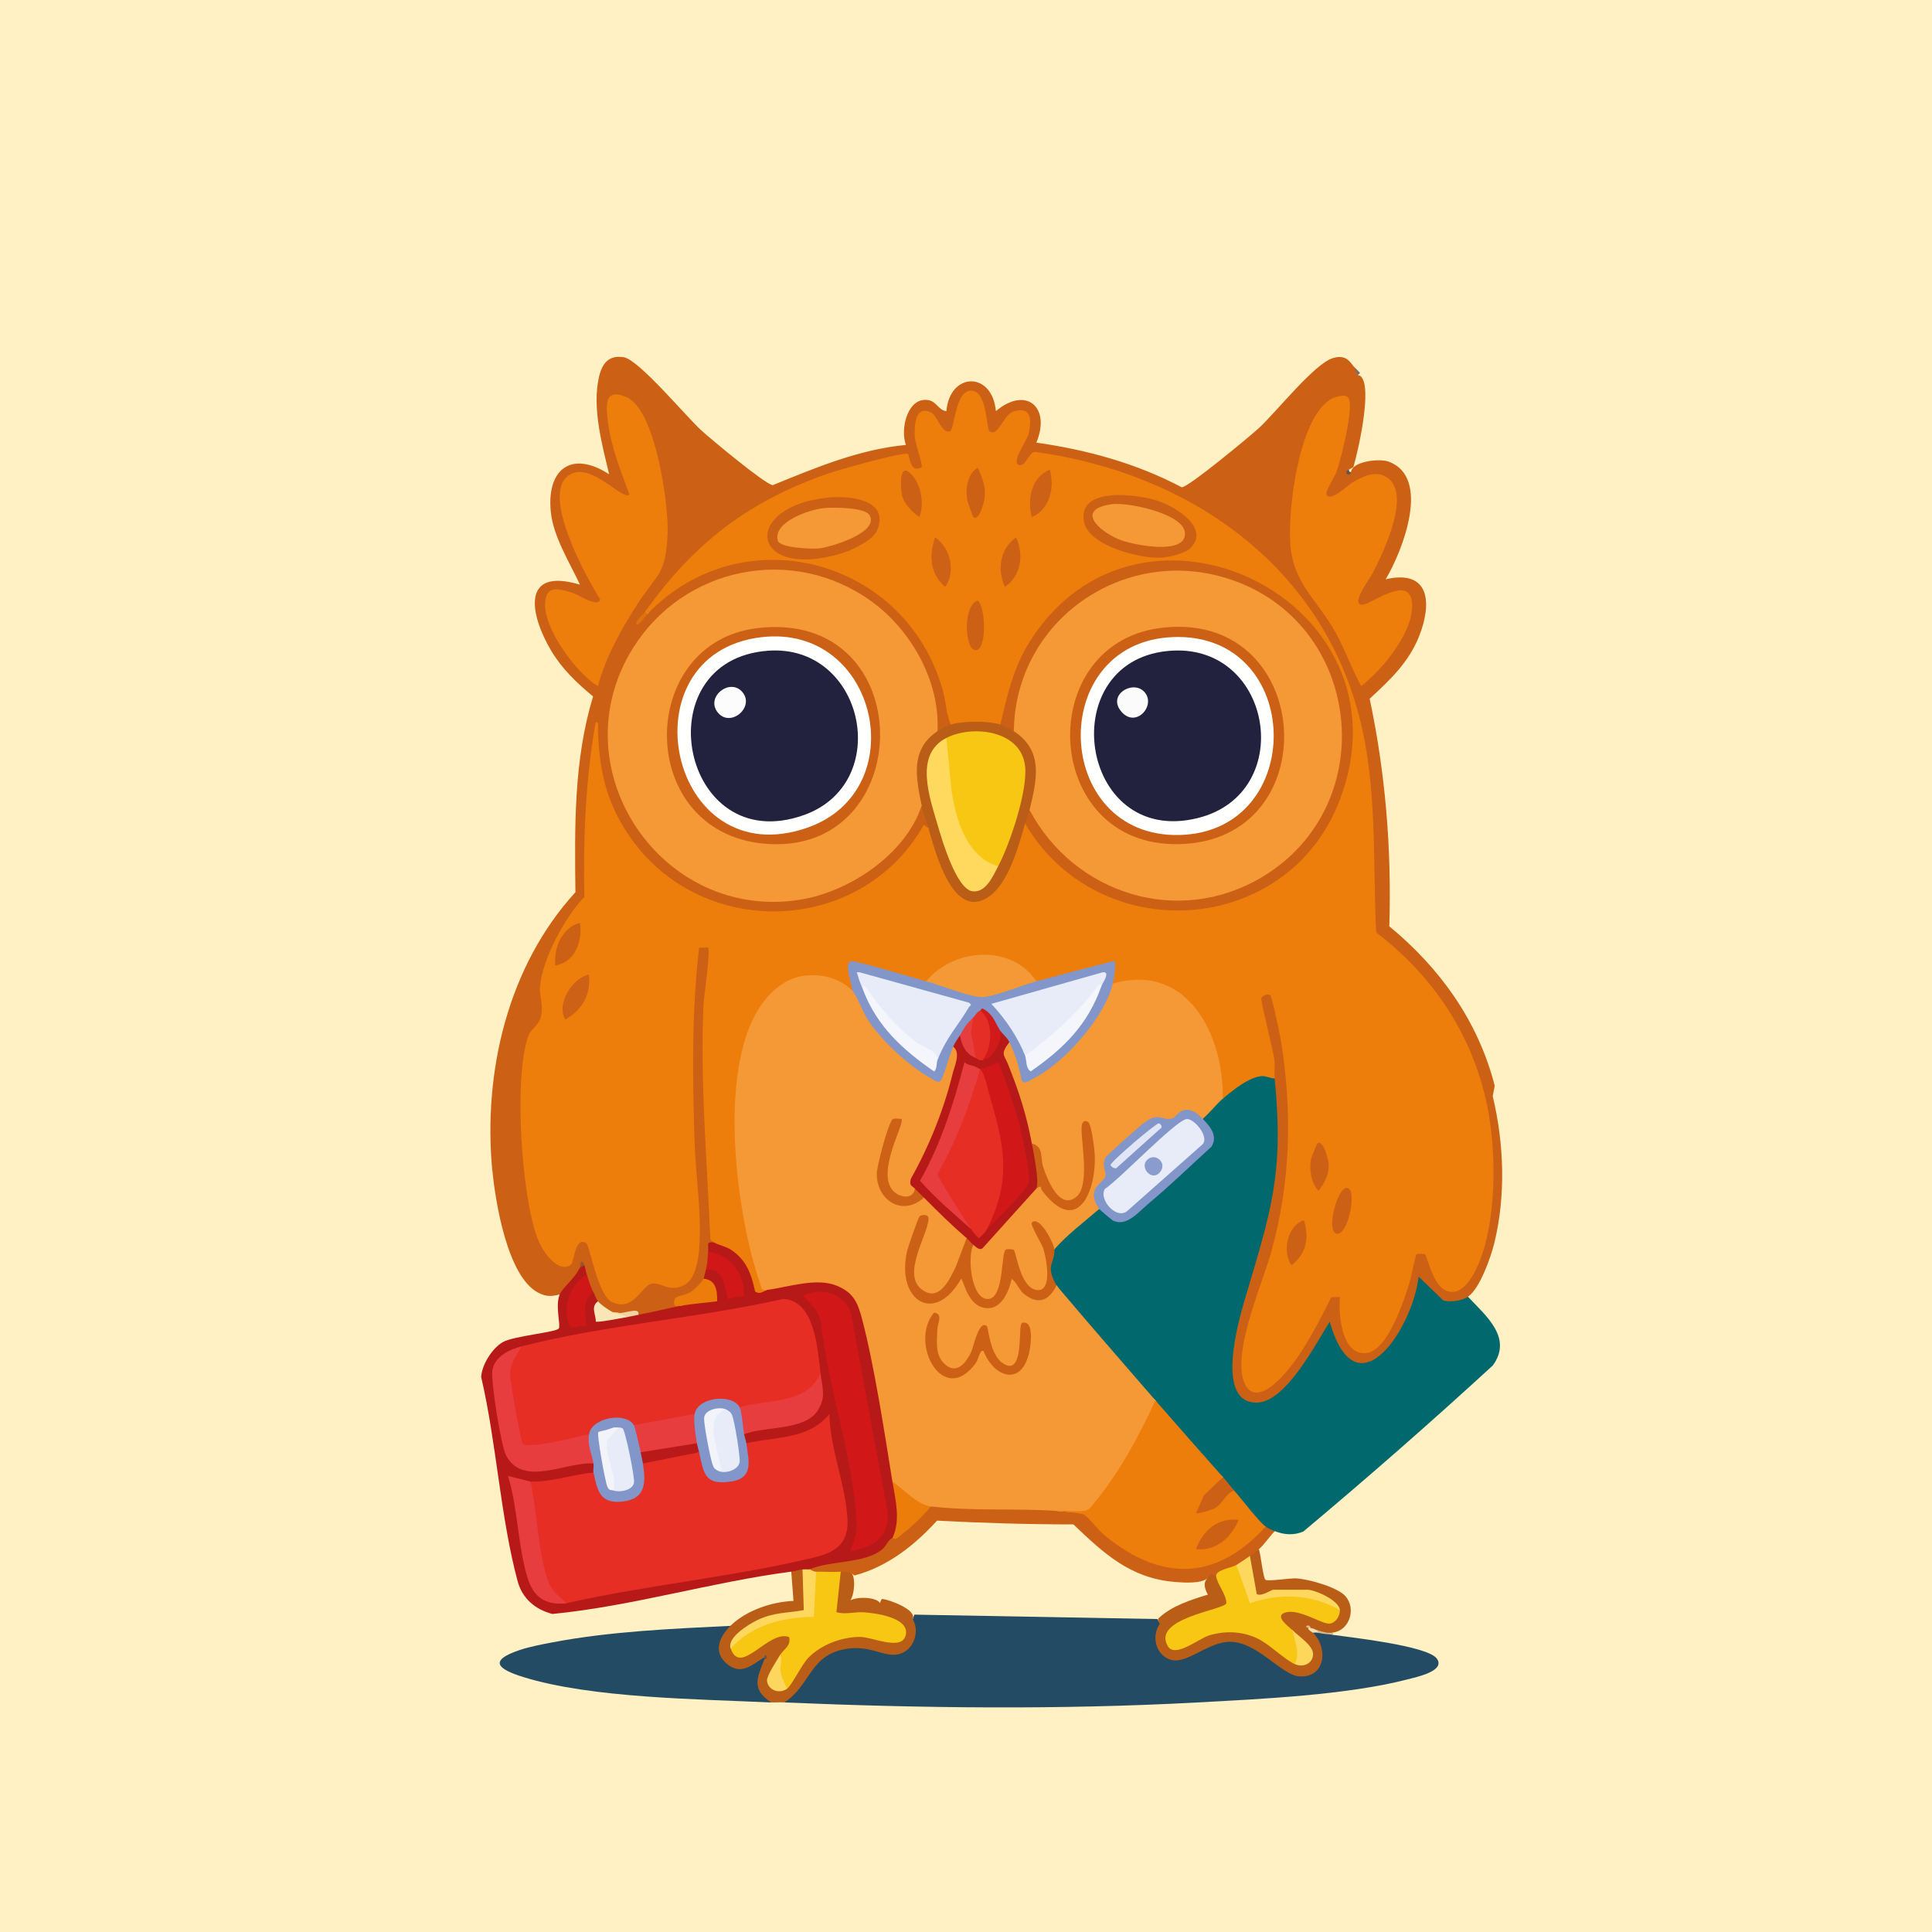 <svg width="332" height="332" viewBox="0 0 332 332" fill="none" xmlns="http://www.w3.org/2000/svg">
<rect x="0" y="0" width="332" height="332" fill="#333333" stroke="none"/>
<g clip-path="url(#clip0_18_4717)">
<rect width="332" height="332" fill="#FFF1C3"/>
<path d="M84.596 201.157C82.993 184.208 87.269 166.016 98.88 153.328C98.751 141.972 98.59 130.632 101.915 119.679C99.137 117.387 96.569 114.933 94.717 111.818C91.077 105.7 89.411 97.395 99.661 100.47C97.873 96.612 95.055 92.205 94.644 87.887C93.944 80.51 98.292 77.354 104.677 81.502C103.453 76.353 101.73 70.106 102.922 64.828C103.453 62.463 104.572 60.994 107.165 61.381C109.758 61.769 117.866 71.543 120.515 73.956C122.142 75.441 131.394 83.157 132.779 83.375C140.162 80.365 147.626 77.225 155.678 76.458C154.632 73.738 155.976 68.024 159.648 68.782C160.96 69.057 161.347 70.558 162.635 70.647C163.183 63.94 170.502 63.714 171.138 70.647C176.308 66.288 180.639 69.945 178.087 76.063C186.751 77.281 195.318 79.63 203.072 83.738C204.143 83.803 214.82 74.957 216.342 73.552C219.329 70.8 225.924 62.422 229.088 61.526C229.483 61.413 229.821 61.325 230.24 61.349C231.858 61.429 232.1 62.551 232.945 63.286C233.275 63.738 233.404 64.125 233.332 64.448C233.541 64.497 233.734 64.569 233.871 64.698C235.852 66.635 233.412 77.41 232.567 80.276L231.786 80.712C231.721 81.043 231.85 81.172 232.172 81.099C232.373 79.275 236.995 78.758 238.549 79.307C246.078 81.954 240.949 94.804 238.123 99.542C245.675 97.814 246.126 103.553 243.888 109.267C242.084 113.86 238.831 116.87 235.369 120.075C238.042 132.682 239.161 145.717 238.743 159.179C247.447 166.355 254.017 175.467 256.859 186.589L256.513 188.365C258.462 196.517 258.784 205.427 256.787 213.611C256.199 216 254.299 221.456 252.262 222.829C252.286 223.192 252.278 223.595 252.02 223.821C249.653 225.96 245.756 222.74 244.258 221.158C242.905 229.116 233.589 242.974 228.283 228.947C226.02 233.329 223.122 237.147 219.603 240.391C209.417 245.985 210.327 232.506 212.252 226.436C215.996 214.564 219.007 204.128 218.717 191.537C218.291 189.244 218.395 187.154 219.031 185.265C218.258 184.773 217.976 183.667 218.186 181.94L215.996 171.787C216.149 170.277 217.654 169.632 218.87 170.544C220.344 171.657 221.954 188.09 222.002 189.131C222.647 202.57 219.981 214.523 215.464 226.743C209.989 249.746 223.919 233.232 227.824 223.03C230.103 220.891 231.222 222.231 231.182 227.042C235.047 240.835 242.092 220.375 242.591 215.476C244.556 213.74 246.102 215.008 247.221 219.285C251.336 225.855 254.629 213.539 255.144 210.544C258.422 191.383 251.561 172.4 235.844 160.551C235.643 151.165 235.2 141.794 234.523 132.44C232.567 102.375 206.261 82.076 177.902 78.387C176.372 81.341 172.982 81.64 174.375 77.661C177.878 72.277 176.211 67.87 171.525 74.731C170.494 75.368 169.439 75.013 169.101 73.843C168.127 65.158 165.494 66.853 164.342 73.754C163.899 75.029 162.7 75.255 161.717 74.392C156.934 66.579 157.651 76.2 159.157 79.743C158.738 82.511 155.711 81.269 155.501 78.847C148.327 80.106 140.863 82.237 134.163 85.603C124.461 90.494 118.1 97.249 110.885 105.103L111.272 105.49C119.259 94.247 136.048 92.859 147.642 99.178C155.904 103.682 160.043 110.018 162.901 118.791C163.368 120.236 164.028 123.247 163.424 124.465C163.424 125.587 162.007 126.322 161.105 125.628L160.365 124.627C158.641 92.649 112.471 89.202 105.772 120.833C99.508 150.382 140.243 167.557 156.451 140.971C156.83 139.679 157.482 138.824 158.408 138.412C159.584 138.501 160.582 141.592 159.567 142.286C144.236 167.42 105.829 159.454 102.342 130.01C101.368 138.065 100.965 146.153 101.15 154.288C97.084 159.486 92.567 166.161 93.912 172.989C93.936 174.902 93.171 176.613 91.601 178.13C88.734 183.885 90.715 203.014 92.245 209.56C92.833 212.086 94.516 217.259 97.615 216.694C99.54 208.946 102.286 213.595 103.131 218.47C105.635 224.975 106.432 224.499 111.739 219.81L112.753 219.753C119.211 222.635 119.461 216.283 119.517 211.545C118.156 195.774 118.068 179.955 119.243 164.087C119.114 161.73 122.021 161.141 122.577 163.263C121.216 179.737 121.304 196.492 122.867 213.531C122.625 214.322 122.238 214.838 121.707 215.08C122.891 215.411 122.641 218.22 121.321 218.18C122.327 218.672 122.069 219.737 120.934 219.729C122.045 221.408 118.317 223.272 116.618 223.555L117.069 224.378C115.29 225.936 111.94 226.743 109.726 225.928C108.679 225.807 107.262 225.678 105.474 225.54C104.548 226.509 102.092 224.798 102.769 223.603C101.65 224.136 101.271 222.917 101.996 222.054C100.716 222.28 99.878 219.778 100.836 218.954C99.637 219.164 99.741 218.059 100.45 217.405C100.079 217.332 99.886 217.534 99.677 217.792L100.104 218.623C99.83 219.213 97.012 222.53 96.198 222.433C94.741 222.82 93.807 222.837 92.454 222.118C87.196 219.358 85.127 206.549 84.612 201.133L84.596 201.157Z" fill="#CC6015"/>
<path d="M219.039 185.281C220.673 201.811 218.419 208.082 213.91 223.321C212.791 227.106 208.716 241.319 216.108 241.021C221.012 240.827 226.149 230.835 228.508 227.106C233.122 243.345 242.897 227.937 243.767 219.358L247.994 223.442C249.121 223.878 251.311 223.482 252.269 222.844C255.337 226.105 260.007 229.899 256.521 234.653C245.892 244.411 234.998 253.943 223.959 263.192C222.284 263.87 220.714 263.757 219.047 263.111C218.193 263.943 217.308 263.555 217.501 262.337C216.664 262.619 215.923 262.232 215.295 261.182C214.159 260.061 211.784 257.567 212.09 256.138C210.761 256.324 209.787 255.089 210.158 253.813C205.479 250.23 201.518 245.758 198.571 240.649C192.033 234.935 186.219 228.244 181.573 220.899C179.721 221.174 179.761 215.395 181.187 214.701C181.283 213.361 182.064 212.223 183.538 211.27C185.18 209.414 186.976 208.236 188.916 207.727L189.714 207.428C191.872 209.592 192.604 209.801 195.028 207.889C199.191 204.604 203.78 200.342 207.605 196.541C208.402 195.75 207.331 193.869 206.591 193.247L206.695 192.247C206.534 190.883 208.797 188.348 210.174 188.76C210.898 186.016 217.115 182.311 219.055 185.273L219.039 185.281Z" fill="#01696E"/>
<path d="M199.336 278.996L199.771 279.755C198.419 282.281 200.351 285.453 203.298 284.315C210.496 279.771 215.078 281.135 221.359 286.519C225.473 289.19 228.114 284.751 225.32 281.377L225.602 280.554C225.602 280.054 226.093 280.191 226.375 280.554C227.245 280.506 228.267 280.643 229.08 280.942C232.269 281.385 245.233 282.822 246.883 284.985C248.534 287.148 243.357 288.198 241.915 288.577C231.536 291.281 216.592 291.967 205.714 292.556C182.17 293.831 158.239 293.541 134.832 292.556C134.888 291.644 135.476 290.764 136.587 289.917C140.026 284.695 142.183 282.031 148.963 282.612C152.627 283.879 157.523 284.646 156.323 278.9L156.846 278.23L157.128 277.463C171.042 277.713 184.964 277.971 198.886 278.222L199.344 279.004L199.336 278.996Z" fill="#244B64"/>
<path d="M122.842 213.547C123.035 213.256 123.333 212.974 123.647 213.063C127.995 214.322 129.356 217.348 130.29 221.521C130.491 221.255 130.974 221.303 131.731 221.682C132.722 220.318 136.297 219.931 138.173 219.762C144.638 219.18 147.642 220.883 149.091 227.195C151.048 235.751 152.594 244.371 153.898 253.047C153.93 253.281 153.85 253.539 153.761 253.806C153.673 254.072 153.52 254.338 153.367 254.597C155.09 256.857 155.935 262.603 153.367 264.274C153.496 264.524 153.632 264.823 153.528 265.073C152.191 268.229 146.812 268.955 143.809 269.343C142.247 269.544 140.637 269.649 139.066 269.69C138.624 270.666 138.35 270.666 137.907 269.69C137.907 270.836 136.586 271.03 135.975 270.077C122.278 271.861 108.654 276.009 94.925 277.349C91.971 276.574 89.756 274.71 88.951 271.716C85.988 260.723 85.311 247.841 82.686 236.638C82.791 234.524 84.579 231.691 86.39 230.641C88.25 229.56 95.513 228.979 96.021 228.285C96.399 227.768 95.36 224.362 96.182 222.449C96.705 221.231 98.758 219.745 99.66 217.8C99.91 217.163 100.167 217.034 100.433 217.413C100.546 217.687 100.634 218.43 100.82 218.963V219.899C98.629 220.714 96.302 228.583 99.958 227.042C99.515 225.298 99.684 221.166 101.979 222.062C102.221 222.514 102.47 223.264 102.752 223.612L103.098 226.315C104.652 225.984 106.214 226.089 107.776 226.315C108.058 225.565 109.121 225.419 109.709 225.928C112.165 225.492 114.613 224.83 117.052 224.378C118.405 223.369 120.209 222.837 122.463 222.796C122.343 221.658 121.827 220.633 120.917 219.729C120.958 219.657 121.223 218.502 121.304 218.18C123.478 215.904 125.418 219.979 125.652 222.183C128.76 222.231 125.748 217.437 124.025 216.654C122.85 216.347 122.069 215.823 121.69 215.08C121.795 213.813 121.191 213.313 122.85 213.531L122.842 213.547Z" fill="#B71918"/>
<path d="M125.547 279.383L125.829 280.206C122.053 284.048 126.377 288.221 130.29 284.565L131.345 284.807C131.586 284.92 131.578 285.049 131.345 285.194L131.892 285.912C130.95 288.043 130.209 290.126 132.52 291.619L132.504 292.555C120.008 291.974 101.641 291.829 89.925 288.188C85.448 286.8 83.919 285.347 89.322 283.539C91.061 282.958 93.146 282.571 94.958 282.224C104.838 280.335 115.523 279.883 125.547 279.391V279.383Z" fill="#244B64"/>
<path d="M137.908 269.698C138.206 269.723 138.657 269.795 138.689 270.005C138.826 270.925 139.003 276.769 138.6 277.124C132.771 277.245 128.423 279.287 125.54 283.25C126.192 283.629 126.836 283.896 127.481 284.049C129.268 283.056 131.039 281.999 132.787 280.877C137.095 278.851 137.594 283.976 134.043 284.412L133.463 286.85C131.909 288.779 132.489 289.901 135.202 290.223C137.143 281.967 145.517 278.916 153.271 281.523C153.996 281.724 155.22 281.224 154.922 280.336C153.996 277.6 146.725 277.794 144.277 277.939C142.32 277.681 143.27 272.2 143.649 270.53L144.478 270.078C144.752 268.964 145.517 269.085 146.024 270.078C147.272 270.481 146.846 275.05 145.638 275.502C146.137 274.242 150.63 274.299 151.242 275.502C151.282 275.195 151.443 274.743 151.644 274.767C152.965 274.937 157.587 276.648 156.838 278.213C158.303 280.78 156.629 284.372 153.553 284.356C151.298 284.348 149.358 282.862 145.871 283.29C139.124 284.113 139.462 289.473 134.816 292.54C134.043 292.507 133.27 292.572 132.497 292.54C129.083 290.256 130.105 288.343 131.337 285.179C131.603 284.775 131.603 284.646 131.337 284.791C129.163 286.131 127.247 288.052 124.751 285.776C122.488 283.71 123.712 281.168 125.54 279.368C128.221 276.736 132.634 275.251 136.354 275.106L135.975 270.078C136.611 269.997 137.417 269.706 137.908 269.69V269.698Z" fill="#BA5E17"/>
<path d="M216.333 266.212C216.647 267.1 217.058 271.167 217.461 271.466C217.911 271.797 221.575 271.175 222.718 271.232C224.804 271.337 229.869 272.733 231.229 274.315C233.081 276.47 231.898 280.175 229.08 280.538C228.274 280.877 227.067 280.675 226.374 280.151C226.052 280.498 225.376 280.215 225.215 279.763C224.925 279.505 224.796 279.505 224.828 279.763C225.376 279.933 225.633 280.191 225.601 280.538C228.323 283.226 227.743 288.415 223.226 288.068C220.238 287.842 216.092 282.201 211.462 282.128C207.5 282.063 203.676 286.39 200.793 285.082C198.458 284.025 197.902 281.014 199.336 278.988C199.094 278.73 198.885 278.286 199.094 278.084C201.324 275.962 204.682 274.904 207.565 274.025C206.872 272.79 206.84 271.862 207.452 271.24C206.284 269.884 209.272 268.964 208.998 270.853C210.52 271.498 212.718 275.768 210.31 276.688L204.956 278.464C198.144 281.135 200.89 285.098 206.969 280.498C213.467 278.133 217.565 281.216 222.437 285.034L222.525 285.946L223.258 285.381C225.996 285.308 224.74 283.21 223.202 282.039L222.131 280.134L221.269 280.401C215.584 274.065 225.327 276.543 228.411 278.222C229.023 277.681 229.635 277.156 230.239 276.648C228.91 275.106 226.889 274.396 224.965 273.928L224.643 273.161C224.82 274.138 219.288 273.912 219.095 273.678C218.974 273.532 218.902 273.355 218.845 273.161C219.168 274.234 216.076 274.751 215.488 274.412C215.166 274.226 213.636 267.834 214.787 267.35C214.095 266.454 215.528 265.445 216.333 266.187V266.212Z" fill="#BA5E17"/>
<path d="M181.565 259.633C183.361 259.827 185.132 259.867 186.896 259.754C194.706 269.173 207.066 272.781 216.1 262.692L217.493 262.345C217.799 262.587 218.637 262.966 219.039 263.12C218.242 263.959 217.147 265.541 216.334 266.219C216.1 266.413 215.102 267.155 214.788 267.381C214.86 268.608 213.556 269.698 212.469 268.931L212.292 269.851C211.196 270.311 210.101 270.642 208.99 270.86C208 269.996 207.533 271.223 207.444 271.248C206.349 272.151 203.499 271.982 201.872 271.845C194.207 271.207 189.666 266.913 184.456 261.958C176.637 261.958 168.795 261.715 161.017 261.312C157.184 265.541 152.449 269.278 146.813 270.739L146.024 270.093C145.541 270.158 144.985 270.061 144.478 270.093C143.6 271.32 141.177 271.264 140.226 270.093C139.671 271.102 138.994 270.852 139.067 269.706C142.69 268.1 148.56 268.77 151.628 266.227C152.328 265.646 152.602 264.621 153.359 264.282C154.945 262.837 156.717 261.126 158.673 259.165L159.922 258.866C160.469 258.56 161.049 258.301 161.685 258.277C164.229 258.164 179.657 258.511 180.744 259.076C181.034 259.23 181.3 259.431 181.557 259.641L181.565 259.633Z" fill="#CC6115"/>
<path d="M229.08 280.546V280.933C228.001 280.78 227.542 280.836 226.375 280.546C226.036 280.433 226.045 280.303 226.375 280.158C227.373 280.4 227.913 280.699 229.08 280.546Z" fill="#D6BA8A"/>
<path d="M233.718 64.078L233.331 64.465C233.283 64.239 232.76 63.795 232.945 63.303C233.267 63.577 233.484 63.876 233.718 64.078Z" fill="#7A706F"/>
<path d="M110.869 105.119C119.203 93.375 128.559 86.176 142.247 81.389C143.93 80.8 155.412 77.548 156.048 78.016C156.153 78.088 156.346 79.751 157.015 80.373C157.385 80.712 158.311 80.397 158.367 80.316C158.641 79.961 157.272 76.248 157.208 75.118C157.095 73.157 157.232 69.606 159.921 70.849C161.137 71.405 161.765 74.529 163.207 74.133C164.084 73.891 164.052 67.386 166.709 67.144C169.697 66.869 169.463 73.657 170.011 74.093C171.484 75.263 172.442 71.236 174.109 70.727C177.306 69.759 177.273 72.067 176.758 74.545C176.517 75.699 173.57 79.598 175.196 79.945C176.227 80.163 176.855 77.677 177.853 77.644C203.998 81.228 226.793 96.822 233.605 123.238C236.705 135.273 235.892 147.896 236.48 160.245C246.239 167.622 253.035 177.84 255.547 189.93C257.173 197.768 257.23 209.681 254.097 217.146C253.244 219.172 251.255 222.974 248.501 221.787C246.134 220.762 245.313 215.903 244.878 215.548C244.725 215.427 243.557 215.427 243.42 215.54C243.227 215.694 242.486 219.519 242.229 220.351C241.254 223.474 238.46 232.28 234.668 232.53C230.489 232.804 230.006 225.807 230.247 222.861L228.766 222.933C226.616 227.235 223.967 232.433 220.786 236.041C219.273 237.76 215.649 241.295 213.942 237.857C211.494 232.917 216.865 220.722 218.371 215.419C221.793 203.417 222.123 190.947 220.086 178.639C219.917 177.638 218.58 171.197 218.258 170.979C217.936 170.761 216.865 171.044 216.752 171.585C216.64 172.125 218.749 180.358 218.983 182.061C219.136 183.135 218.942 184.369 219.039 185.306C218.33 185.338 217.59 184.894 216.913 184.918C214.747 184.999 211.792 187.372 210.15 188.792L209.377 188.001C209.393 178.332 203.62 166.782 192.307 169.551L191.219 169.034C190.551 168.534 190.43 167.525 190.865 165.999C186.686 167.25 182.467 168.493 178.079 168.647L177.024 168.501C172.764 163.223 164.64 164.03 160.163 168.614L159.148 168.647L158.512 169.276L146.45 165.975L147.135 169.615L146.402 170.196L145.452 170.358C135.202 163.965 129.292 174.046 127.714 183.482C125.62 195.976 128.076 209.818 131.723 221.707C131.353 221.755 130.644 222.57 129.759 221.925C129.123 218.962 128.293 216.557 125.668 214.798C124.758 214.184 123.615 213.999 122.834 213.571C122.601 213.442 122.109 213.135 122.061 212.909C121.514 199.535 120.306 186.113 120.885 172.707C120.942 171.351 122.142 163.288 121.675 162.844C121.578 162.747 120.507 162.908 120.137 162.844C118.848 173.869 119.009 184.894 119.348 195.968C119.533 202.11 120.612 208.389 120.153 214.556C120.008 216.436 119.501 219.681 117.785 220.706C115.104 222.312 113.453 220.181 111.916 220.601C110.176 221.077 108.864 225.484 105.16 223.741C102.728 222.602 101.311 213.958 100.764 213.627C98.71 212.368 98.743 216.945 98.058 217.389C95.868 218.809 93.372 215.121 92.631 213.442C89.596 206.581 88.17 184.595 90.868 177.848C91.286 176.799 92.671 176.121 92.993 174.563C93.38 172.707 92.704 171.221 92.792 169.712C93.066 164.982 97.116 157.533 100.417 154.119C100.208 144.054 100.619 134.013 102.358 124.118C103.026 124.029 102.72 124.998 102.744 125.466C102.994 132.302 104.129 137.702 107.994 143.441C120.257 161.673 147.972 160.874 158.762 141.738L159.535 142.311C159.889 142.222 160.187 142.311 160.413 142.585L162.184 148.09C167.257 161.262 173.497 150.115 175.236 141.907L176.146 141.544L177.475 142.23C189.432 160.858 218.041 160.204 228.234 140.115C237.132 122.585 228.049 103.157 209.361 98.186C191.034 93.311 175.921 105.433 172.901 123.594L171.887 124.498L171.194 125.127C168.851 124.691 166.419 124.691 164.076 125.127L163.384 124.498C162.587 122.657 162.563 120.623 162.031 118.694C155.751 96.031 127.689 88.436 111.231 105.522C110.692 106.039 110.49 105.821 110.845 105.135L110.869 105.119Z" fill="#EE7E0B"/>
<path d="M161.089 125.644L161.017 126.653C157.426 129.324 158.199 133.844 159.028 137.678L158.392 138.421C155.654 146.766 146.064 153.191 137.626 154.587C113.704 158.534 95.828 132.077 108.784 111.35C117.52 97.379 136.136 93.585 149.64 103.254C156.532 108.186 161.556 117.032 161.098 125.652L161.089 125.644Z" fill="#F49935"/>
<path d="M102.752 117.904C99 115.797 91.882 106.233 94.072 102.036C94.837 100.575 97.454 101.584 98.71 102.012C99.54 102.294 102.833 104.482 103.139 102.988C100.836 99.356 92.357 84.158 98.203 81.406C101.858 79.687 107.02 86.055 108.155 84.99C106.488 80.405 104.612 75.813 104.298 70.857C104.137 68.307 104.773 67.007 107.672 68.25C112.656 70.389 114.951 86.822 114.717 91.769C114.379 98.921 112.954 98.525 109.613 103.691C106.778 108.073 104.105 112.835 102.744 117.912L102.752 117.904Z" fill="#EE7E0B"/>
<path d="M231.729 68.395C232.704 69.937 230.425 79.033 229.652 81.108C229.362 81.882 227.832 84.352 227.921 84.788C228.291 86.636 231.6 83.392 232.293 82.98C234.113 81.898 236.367 80.704 238.38 82.06C242.615 84.925 237.655 95.03 235.852 98.549C235.425 99.381 231.818 104.126 234.233 103.909C235.651 103.779 242.052 98.816 242.624 103.368C243.244 108.259 237.575 115.079 233.911 117.896C232.269 114.926 231.174 111.713 229.531 108.735C226.334 102.94 222.188 100.349 221.721 93.327C221.326 87.387 223.154 72.245 228.492 68.718C229.209 68.242 231.206 67.572 231.721 68.387L231.729 68.395Z" fill="#EE7E0B"/>
<path d="M171.903 124.482C172.58 123.328 174.182 124.466 174.222 125.644C175.768 124.926 177.314 127.323 177.966 128.638C178.675 130.059 178.804 131.625 178.772 133.191C178.739 134.869 178.417 138.582 176.928 139.204C177.491 140.745 177.234 141.52 176.155 141.528C175.084 145.273 173.393 151.496 170.164 153.917C163.843 158.655 160.711 146.419 159.544 142.303C159.205 141.1 158.618 139.567 158.384 138.429C157.402 133.586 156.379 128.832 161.09 125.652C161.693 125.249 162.74 124.675 163.408 124.49C165.671 123.868 169.625 123.86 171.911 124.49L171.903 124.482Z" fill="#BA5E17"/>
<path d="M121.682 215.097C125.66 215.597 128.011 218.939 127.866 222.845C127.15 222.458 125.257 223.337 125.161 223.232C124.686 222.732 124.726 217.607 121.296 218.196C121.602 216.985 121.586 216.275 121.682 215.097Z" fill="#D11718"/>
<path d="M101.98 222.07C99.798 223.619 100.667 225.71 100.82 227.881C99.725 227.558 98.228 228.696 97.809 227.615C96.561 224.41 97.994 220.786 100.82 218.979C101.215 220.1 101.392 220.964 101.98 222.078V222.07Z" fill="#D01718"/>
<path d="M120.91 219.745C123.027 219.89 123.293 221.819 123.229 223.619C121.2 223.886 119.05 224.023 117.045 224.394C116.006 224.418 115.74 224.677 115.885 223.417C115.982 222.586 117.528 222.748 118.72 222.005C119.315 221.634 120.612 220.334 120.91 219.745Z" fill="#ED7D0B"/>
<path d="M105.458 225.556C106.811 225.572 107.584 225.831 107.777 226.331C106.972 226.468 102.616 227.332 102.382 227.098C102.407 225.863 101.448 224.539 102.761 223.619C103.26 224.224 104.701 225.217 105.466 225.556H105.458Z" fill="#FAE5B6"/>
<path d="M105.458 225.556C106.827 226.097 110.032 224.321 109.709 225.944C109.057 226.057 108.421 226.226 107.777 226.331C107.101 225.822 106.376 225.968 105.458 225.556Z" fill="#F0D2A3"/>
<path d="M111.255 105.507C110.675 106.104 110.208 107.105 109.331 107.444C109.234 106.394 110.426 105.749 110.869 105.119L111.255 105.507Z" fill="#E0710F"/>
<path d="M100.433 217.421L99.66 217.808C99.749 217.614 99.781 215.895 100.433 217.421Z" fill="#955235"/>
<path d="M232.172 81.116L231.979 81.503C231.383 81.592 231.319 81.527 231.407 80.93L231.794 80.736C231.818 81.035 231.858 81.156 232.18 81.124L232.172 81.116Z" fill="#5E554D"/>
<path d="M146.411 170.18L147.425 170.245C150.107 176.662 155.067 181.658 161.114 185.104L162.869 180.1L163.795 179.866C165.639 179.252 165.196 181.754 164.962 183.006C163.698 189.721 160.421 196.815 157.225 202.877C157.257 203.304 157.257 203.765 157.225 204.265C158.344 205.685 156.741 206.485 155.276 206.372C149.35 205.92 152.554 196.396 154.02 193.191C151.419 196.549 149.084 209.729 157.885 205.532L158.762 205.807C161.629 206.985 164.713 209.971 166.106 212.78C166.839 213.991 165.615 216.67 164.954 217.994C163.408 221.077 161.089 225.234 157.45 221.771C155.896 220.294 157.925 222.651 158.481 222.893C161.138 224.072 163.094 221.57 164.415 219.56C164.987 219.043 165.55 219.237 166.082 219.786C167.724 225.541 171.807 225.274 173.071 219.794C173.53 219.076 174.061 219.229 174.786 219.56C176.211 222.07 178.78 224.306 180.656 220.956L181.558 220.908C187.154 227.542 192.871 234.096 198.555 240.658C198.62 240.989 198.668 241.32 198.66 241.643C198.62 244.249 188.885 260.142 186.896 260.263C185.165 259.811 183.385 259.601 181.558 259.633C174.577 259.165 166.919 259.706 159.922 258.858C157.845 260.206 154.261 256.598 153.352 254.597C151.999 246.17 150.268 234.782 148.15 226.703C147.409 223.87 146.676 222.135 143.834 220.956C140.291 219.495 135.605 221.158 131.716 221.683C130.79 221.876 130.878 221.255 130.653 220.633C126.313 208.478 121.643 175.919 135.323 168.566C138.624 166.791 143.77 167.444 146.395 170.18H146.411Z" fill="#F49936"/>
<path d="M210.15 188.768C208.983 189.785 207.896 191.246 206.672 192.255L205.673 192.36C204.49 191.109 203.137 191.303 201.615 192.925C199.2 192.392 197.219 192.982 195.689 194.701L190.608 199.326C190.962 201.537 190.375 203.377 188.829 204.854C189.046 205.984 189.07 206.945 188.893 207.744C186.284 210.012 183.442 212.11 181.163 214.717L180.334 214.515C179.013 211.303 177.322 209.39 179.867 213.975C182.548 225.541 175.639 224.524 173.401 215.436L172.644 220.319C171.267 225.823 167.829 224.871 166.356 219.98C165.921 218.535 165.421 214.096 167.249 213.942C167.684 213.418 167.966 213.45 168.393 213.854L177.113 204.168L178.063 204.265C178.514 202.958 179.456 203.402 180.905 205.597C179.021 203.369 178.546 200.665 178.152 197.897L177.282 196.525L176.259 195.298C175.277 190.601 173.747 185.96 171.783 181.642C171.581 180.552 172.201 178.534 173.425 179.099L174.512 179.592C175.253 181.424 175.849 183.28 176.308 185.177C182.516 181.876 187.83 176.089 190.286 169.446L191.196 169.026C204.023 165.33 210.295 177.776 210.126 188.777L210.15 188.768Z" fill="#F49935"/>
<path d="M210.15 253.822L210.44 254.613C209.079 255.646 204.602 260.279 208.588 258.374C209.828 256.478 210.988 255.735 212.075 256.147C213.451 257.68 216.173 261.304 217.486 262.345C208.838 271.869 199.28 271.708 189.666 263.709C188.764 262.959 186.928 260.562 186.188 260.223C185.825 260.053 182.242 259.682 181.558 259.634C183.055 259.408 186.043 260.118 187.186 259.27C192.017 253.725 195.447 247.277 198.555 240.658C202.38 245.065 206.277 249.456 210.142 253.822H210.15Z" fill="#EE7E0B"/>
<path d="M181.565 220.908C180.285 223.458 178.465 224.314 176.018 222.401C175.092 221.675 174.745 220.375 173.844 219.754C173.441 221.772 172.177 224.814 169.785 224.806C166.194 224.798 165.598 219.754 165.147 219.762C160.622 227.752 153.996 223.507 155.856 215.089C156.025 214.338 157.788 209.148 158.062 208.979C158.48 208.721 159.608 208.583 159.559 209.495C159.39 212.466 154.406 219.722 159.068 221.998C161.717 223.289 163.312 219.552 164.246 217.688L166.106 212.78C167.185 212.304 167.732 212.893 167.265 213.943C166.178 215.904 166.895 223.337 169.785 223.224C172.676 223.111 171.919 214.951 172.918 214.701C173.159 214.637 174.061 214.653 174.182 214.758C174.697 215.177 175.301 221.513 178.312 221.691C180.905 221.844 179.802 216.13 179.263 214.508C179.005 213.725 176.96 210.407 177.314 210.076C178.667 208.809 181.123 213.692 181.179 214.717C181.3 217.236 179.496 217.292 181.565 220.916V220.908Z" fill="#CC6115"/>
<path d="M188.9 207.744C186.372 204.184 189.77 203.232 189.971 202.086C190.116 201.27 189.263 200.399 189.963 198.93C190.148 198.534 195.438 193.869 196.244 193.223C199.287 190.794 199.48 192.699 201.373 192.207C202.065 192.021 202.581 190.786 203.804 190.713C205.028 190.641 205.898 191.488 206.671 192.263C207.935 193.522 209.352 195.217 208.169 197.057C204.61 200.294 201.107 203.716 197.411 206.791C195.632 208.268 193.675 210.811 191.324 209.786C191.074 209.673 189.053 207.953 188.908 207.752L188.9 207.744Z" fill="#8296C9"/>
<path d="M212.082 256.147C210.689 256.566 210.085 258.447 208.748 259.19C208.281 259.448 205.777 260.215 205.52 260.013L206.896 256.946L210.157 253.822C210.818 254.573 211.43 255.404 212.09 256.147H212.082Z" fill="#CC6115"/>
<path d="M226.374 280.158V280.546C226.141 280.489 225.762 280.618 225.601 280.546C225.392 280.449 224.7 280.029 224.828 279.771C224.909 279.505 225.038 279.521 225.215 279.771C225.738 279.795 226.02 280.07 226.374 280.158Z" fill="#F3DFAD"/>
<path d="M97.341 275.509C94.942 275.17 93.71 273.104 93.098 270.885C91.89 266.494 90.964 260.255 90.594 255.695L91.157 254.597C94.821 254.71 98.348 253.37 101.971 253.047L102.825 253.314C103.227 259.642 111.497 258.156 109.774 252.063L110.466 251.498C110.49 251.183 110.522 250.731 110.756 250.65C111.956 250.247 118.333 248.907 119.42 248.915L120.12 249.561L120.982 249.867C120.982 256.139 129.815 255.057 127.576 248.85L128.237 248.011C133.35 246.857 138.978 247.398 142.529 242.975C142.601 248.875 145.476 255.654 145.645 261.361C145.766 265.372 143.366 266.809 139.904 267.64C126.111 270.973 111.231 272.354 97.333 275.501L97.341 275.509Z" fill="#E62E25"/>
<path d="M140.999 236.009C140.951 241.029 131.788 242.127 127.834 242.417L127.093 241.82L126.167 241.852C123.736 240.23 121.417 241.546 119.363 242.982L119.066 243.822C118.027 244.104 110.055 245.775 109.613 245.573C109.298 245.428 109.065 245.234 108.928 244.911L108.453 245.113C105.659 243.491 103.429 244.782 101.206 246.461L100.916 247.308C98.823 247.995 90.666 249.907 89.225 248.503C88.677 247.97 86.834 237.502 86.882 236.211C86.97 234.177 87.743 232.328 89.62 231.36C103.96 227.679 120.064 226.501 134.614 223.208C140.057 223.507 140.476 231.796 141.007 236.001L140.999 236.009Z" fill="#E62E25"/>
<path d="M146.024 266.598C147.119 264.266 147.344 262.861 147.127 260.263C146.265 249.714 142.255 237.922 141.056 227.243C140.709 225.218 139.3 223.991 137.907 222.651C141.144 221.166 144.848 222.078 146.217 225.557L152.546 259.891C152.779 264.411 149.969 265.856 146.024 266.606V266.598Z" fill="#D11718"/>
<path d="M89.619 231.359C88.758 232.949 87.663 234.257 87.655 236.202C87.655 237.259 89.45 247.542 89.796 248.026C90.618 249.189 99.443 246.775 101.206 246.461C102.027 247.252 103.026 250.746 101.979 251.497C97.43 251.101 89.861 255.678 86.962 250.093C86.085 248.414 84.313 237.332 84.619 235.443C85.006 233.07 87.598 231.876 89.619 231.359Z" fill="#E83D3E"/>
<path d="M91.166 254.597C92.301 259.706 92.454 266.744 94.137 271.563C94.789 273.443 96.005 274.226 97.35 275.51C93.807 275.897 91.713 274.533 90.666 271.175C89 265.824 88.984 259.109 87.301 253.637L91.166 254.597Z" fill="#E83D3E"/>
<path d="M127.867 246.469C126.683 246.461 126.216 242.498 127.094 241.82C132.046 240.327 138.431 241.497 141 236.009C141.314 238.519 142.039 240.214 140.396 242.563C138.109 245.839 131.394 245.073 127.867 246.461V246.469Z" fill="#E83D3E"/>
<path d="M108.936 244.92C110.249 244.734 111.207 248.915 110.096 249.569C111.231 249.448 111.505 251.038 110.482 251.506C111.014 254.888 110.965 257.68 106.762 258.052C103.026 258.382 102.664 256.066 101.987 253.056C101.891 252.62 102.068 251.974 101.987 251.506C101.697 249.851 100.924 248.302 101.214 246.469C101.681 243.564 107.567 242.571 108.944 244.92H108.936Z" fill="#8396C9"/>
<path d="M127.094 241.82C127.48 242.563 127.673 245.412 127.867 246.469C127.963 246.986 128.189 247.511 128.253 248.019C128.616 250.828 129.614 253.967 125.717 254.573C121.071 255.299 120.966 253.249 120.137 249.569C119.018 249.625 118.752 248.552 119.75 248.019C118.39 247.745 118.011 243.531 119.364 242.983C119.919 240.004 125.886 239.488 127.094 241.82Z" fill="#8396C9"/>
<path d="M139.067 269.698C139.268 269.698 139.791 270.085 140.226 270.085C140.524 270.182 140.959 270.327 140.975 270.57C141.031 271.619 140.717 277.987 140.234 278.326C135.001 278.439 130.508 280.045 126.739 283.136L125.547 283.249C124.927 281.409 128.591 279.149 130.169 278.391C132.988 277.035 135.258 277.22 138.125 276.687L137.907 269.69C138.294 269.674 138.68 269.69 139.067 269.69V269.698Z" fill="#FED85E"/>
<path d="M159.93 258.858C158.319 260.924 156.298 262.66 154.245 264.258C153.681 264.693 153.407 264.258 153.367 264.282C154.808 261.223 153.874 257.768 153.367 254.604C155.284 255.896 157.619 258.584 159.938 258.866L159.93 258.858Z" fill="#ED7D0B"/>
<path d="M131.345 285.187V284.8C131.345 284.8 131.265 284.557 131.538 284.412L131.732 284.606C131.997 285.042 131.385 285.074 131.345 285.179V285.187Z" fill="#60544F"/>
<path d="M144.478 270.086L143.729 277.035C145.275 277.511 146.805 276.938 148.536 277.067C150.509 277.213 156.443 277.995 155.63 281.038C154.905 283.75 149.929 281.288 147.771 281.288C144.671 281.288 141.112 282.62 138.93 284.848C137.762 286.042 136.079 289.618 135.218 290.223C132.907 289.65 133.35 286.349 134.058 284.412C134.711 283.314 135.959 282.879 135.604 281.313C132.029 279.989 127.23 288.205 125.563 283.25C129.3 279.182 134.469 277.923 139.856 277.834L140.242 270.086C141.643 270.07 143.093 270.174 144.494 270.086H144.478Z" fill="#F8C714"/>
<path d="M135.202 290.223C133.881 291.159 131.949 290.417 131.804 288.811C131.731 287.979 133.511 285.3 134.042 284.42C134.509 285.187 133.994 286.131 134.131 287.213C134.268 288.294 134.888 289.206 135.202 290.223Z" fill="#FDD65D"/>
<path d="M212.468 268.923L213.306 268.979L215.254 274.516C220.198 273.669 226.253 272.644 230.231 276.671C230.303 277.664 229.522 278.907 228.476 279.004C227.123 279.133 223.234 276.34 220.826 277.115C218.894 277.737 221.511 279.553 222.115 280.158C223.347 281.57 224.844 285.38 222.501 285.969C220.52 285.041 218.137 282.499 215.955 281.498C213.338 280.295 210.471 280.214 207.742 281.046C205.995 281.578 201.92 284.984 200.68 282.878C197.862 278.1 210.214 276.679 210.737 275.533C210.753 273.951 209.183 272.297 208.99 270.868C208.845 269.778 211.679 269.407 212.468 268.931V268.923Z" fill="#F8C714"/>
<path d="M214.787 267.373L215.963 273.943C216.857 274.395 218.427 273.184 218.846 273.184H224.643C225.972 273.184 230.127 275 230.247 276.671C225.456 273.927 219.973 273.709 214.796 275.509L212.477 268.923C212.968 268.624 214.312 267.72 214.796 267.373H214.787Z" fill="#FED85E"/>
<path d="M222.51 285.962C223.452 283.847 222.461 282.2 222.123 280.15C223.121 281.143 225.634 282.765 225.642 284.218C225.642 285.849 223.951 286.632 222.51 285.962Z" fill="#FDD65C"/>
<path d="M225.215 279.771C225.087 279.771 224.958 279.771 224.829 279.771L224.442 279.577C224.483 279.173 225.24 279.27 225.215 279.771Z" fill="#E1BE83"/>
<path d="M176.155 141.52C176.372 140.769 176.751 139.946 176.928 139.195L178.168 139.833C193.845 166.887 235.651 151.802 229.233 120.688C222.768 89.356 176.896 93.02 175.027 124.562L174.222 125.636C173.86 125.402 172.233 124.562 171.903 124.474C173.135 119.356 174.077 114.861 176.912 110.325C195.842 80.082 243.292 103.23 230.24 137.452C221.238 161.068 188.724 162.973 176.147 141.512L176.155 141.52Z" fill="#CC6115"/>
<path d="M159.157 168.631L160.171 168.122C166.532 171.036 170.913 171.012 177.258 168.066L178.087 168.631C182.515 167.436 186.96 166.266 191.413 165.136C191.977 165.168 191.365 168.437 191.228 169.01C189.843 174.813 182.87 182.707 177.58 185.338C177 185.628 176.066 186.46 175.575 185.669C175.164 183.49 174.447 181.044 173.457 179.083C172.571 179.365 172.056 178.72 171.911 177.146L171.363 177.242C170.51 175.249 169.536 174.054 168.433 173.659C168.747 174.619 168.28 175.322 167.273 174.821C166.822 176.581 166.049 177.614 164.954 177.92C165.123 179.486 164.737 180.132 163.795 179.858C163.207 181.173 162.144 185.112 161.669 185.677C161.194 186.242 160.574 185.62 160.067 185.346C156.29 183.312 151.556 178.905 149.196 175.338C148.278 173.949 147.264 171.06 146.418 170.18C146.531 169.107 144.856 165.58 146.274 165.176C146.918 164.99 157.426 168.17 159.165 168.639L159.157 168.631Z" fill="#8296C9"/>
<path d="M178.086 168.631C175.735 169.26 170.719 171.367 168.617 171.343C166.685 171.326 161.435 169.236 159.156 168.631C163.738 162.997 173.787 162.109 178.086 168.631Z" fill="#F49936"/>
<path d="M142.465 85.49C146.064 85.151 152.876 85.853 150.751 91.083C150.034 92.851 146.443 94.529 144.679 95.07C128.865 99.897 127.182 86.934 142.465 85.49Z" fill="#CC6115"/>
<path d="M204.61 94.142C203.66 95.111 200.906 95.765 199.546 95.837C195.922 96.031 187.146 93.82 186.292 89.736C184.988 83.496 195.6 84.901 199.159 86.128C201.993 87.104 207.968 90.736 204.61 94.142Z" fill="#CC6115"/>
<path d="M101.206 167.469C101.552 170.907 100.111 173.506 97.148 175.201C95.53 172.626 98.316 168.034 101.206 167.469Z" fill="#CD6115"/>
<path d="M180.398 80.728C181.276 83.746 180.382 87.564 177.314 88.855C176.493 85.909 177.201 81.938 180.398 80.728Z" fill="#CD6115"/>
<path d="M168.038 103.189C169.471 104.505 169.6 112.205 167.466 111.705C165.775 111.309 165.461 103.916 168.038 103.189Z" fill="#CC6115"/>
<path d="M99.66 158.566C100.111 161.771 98.871 165.314 95.417 165.919C95.143 162.868 96.512 159.446 99.66 158.566Z" fill="#CC6115"/>
<path d="M172.684 100.866C171.323 97.847 171.806 94.312 174.608 92.351C175.969 95.369 175.486 98.904 172.684 100.866Z" fill="#CC6115"/>
<path d="M167.273 88.855C167.144 88.758 166.258 86.216 166.202 85.861C165.888 83.948 166.242 81.413 168.038 80.34C168.803 82.301 169.415 83.334 169.205 85.57C169.149 86.151 168.295 89.614 167.281 88.855H167.273Z" fill="#CC6115"/>
<path d="M160.702 92.342C163.311 94.101 164.301 98.185 162.433 100.849C159.792 98.605 159.599 95.449 160.702 92.342Z" fill="#CD6115"/>
<path d="M156.339 81.236C158.255 82.923 158.915 86.499 157.989 88.855C156.806 88.056 155.284 86.523 154.994 85.086C154.793 84.118 154.406 79.541 156.339 81.236Z" fill="#CC6115"/>
<path d="M226.382 196.508C227.437 195.709 228.323 199.438 228.339 200.189C228.371 201.851 227.598 203.36 226.567 204.636C225.287 203.247 224.925 200.923 225.303 199.115C225.352 198.889 226.27 196.597 226.382 196.516V196.508Z" fill="#CC6115"/>
<path d="M231.777 204.256C233.081 205.185 231.6 212.408 229.659 211.997C227.719 211.585 230.038 203.022 231.777 204.256Z" fill="#CC6115"/>
<path d="M224.056 209.681C225.038 212.699 224.483 215.452 221.938 217.413C220.271 215.129 221.238 210.577 224.056 209.681Z" fill="#CC6115"/>
<path d="M130.097 107.944C158.416 104.522 157.788 147.525 131.192 144.966C109.121 142.844 109.403 110.446 130.097 107.944Z" fill="#CC6116"/>
<path d="M176.927 139.203C178.119 134.102 179.447 129.074 174.222 125.652C174.431 106.749 192.926 93.682 211.003 99.428C234.193 106.797 237.631 138.364 216.833 150.745C202.476 159.292 184.641 153.658 176.927 139.203Z" fill="#F49935"/>
<path d="M171.516 148.88C170.429 149.913 168.786 148.493 167.812 147.637C165.332 145.482 164.245 142.334 163.4 139.267C162.925 137.548 161.725 129.63 161.966 127.952C162.039 127.459 162.248 127.153 162.635 126.806C167.144 124.513 175.461 125.49 176.154 131.648C176.629 135.886 173.537 145.062 171.516 148.88Z" fill="#F8C714"/>
<path d="M171.516 148.881C170.655 150.519 169.407 153.473 167.096 153.159C164.366 152.779 161.878 144.369 161.194 141.996C159.809 137.186 156.991 129.68 162.627 126.814L163.464 135.467C164.197 140.665 165.977 147.154 171.516 148.889V148.881Z" fill="#FFD95E"/>
<path d="M173.449 179.083C171.838 181.222 172.563 181.23 173.255 182.957C175.099 187.566 176.404 191.593 177.314 196.508C178.352 197.429 179.335 202.772 178.964 203.861C178.578 203.845 178.264 203.95 178.087 204.249L168.811 214.539C168.287 214.878 167.724 214.289 167.273 213.934C167.007 213.724 166.572 213.167 166.113 212.772C163.601 210.609 161.105 208.155 158.77 205.798C157.739 205.831 157.192 205.282 157.224 204.249C156.652 203.684 156.25 203.853 156.507 202.594C159.599 197.114 162.192 190.713 163.682 184.579C164.028 183.135 165.155 180.907 163.794 179.85C164.157 179.051 164.543 178.591 164.954 177.913L165.815 178.195C166.226 179.478 166.846 180.681 167.659 181.787C168.295 181.004 168.65 181.27 168.819 182.174C170.292 181.189 170.912 179.381 171.186 177.711L171.911 177.138C172.289 177.711 173.014 178.203 173.457 179.075L173.449 179.083Z" fill="#B71918"/>
<path d="M169.584 227.881C169.858 228.107 170.067 232.732 172.313 234.249C175.8 236.606 175.059 229.14 175.429 227.736C175.558 227.26 175.703 227.243 176.146 227.3C177.644 227.478 177.128 231.36 176.814 232.611C175.373 238.39 170.687 236.533 169.004 232.135C168.328 231.933 168.167 233.579 167.659 234.273C162.023 241.917 156.145 230.658 160.517 225.557C162.128 225.799 161.105 227.34 161.073 228.446C161.016 230.391 160.702 232.595 162.039 234.096C164.108 236.412 165.864 234.491 166.886 232.344C167.297 231.473 168.207 226.727 169.584 227.889V227.881Z" fill="#CC6115"/>
<path d="M158.77 205.807C155.075 209.1 150.702 206.316 150.662 201.739C150.654 200.472 152.667 192.764 153.424 192.32C153.794 192.102 154.447 192.304 154.906 192.256C155.63 192.95 150.211 201.82 153.722 204.863C154.769 205.775 156.919 206.17 157.225 204.258C157.74 204.774 158.255 205.283 158.77 205.807Z" fill="#CD6216"/>
<path d="M177.313 196.509C179.399 197.001 178.723 198.874 179.27 200.553C179.922 202.562 182.088 208.18 185.035 205.597C187.604 203.345 185.277 194.12 186.002 193.014C186.267 192.61 186.549 192.497 186.992 192.82C187.588 193.248 188.111 197.663 188.135 198.648C188.304 205.355 184.85 212.248 179.085 204.604C178.666 204.055 179.173 203.49 178.095 204.257C178.626 202.998 177.619 198.131 177.322 196.509H177.313Z" fill="#CD6216"/>
<path d="M212.855 261.182C211.599 264.193 208.974 266.606 205.512 266.211C206.744 262.958 209.232 260.763 212.855 261.182Z" fill="#CC6115"/>
<path d="M203.87 192.303C205.158 192.109 207.904 195.394 206.631 196.662L193.909 207.921C191.977 209.939 188.684 206.024 189.883 204.297C192.307 202.723 201.985 192.586 203.87 192.311V192.303Z" fill="#E7ECF8"/>
<path d="M199.142 193.038C199.352 193.038 199.98 193.7 199.336 193.999L192 200.585C191.646 201.109 190.833 200.375 190.841 200.189C190.865 199.64 198.595 193.022 199.142 193.038Z" fill="#E0E6F5"/>
<path d="M119.75 248.01C119.79 248.268 120.032 249.1 120.137 249.56L110.482 251.497C110.402 251.013 110.208 250.117 110.096 249.56C110.128 249.253 110.176 248.801 110.418 248.72C111.65 248.333 117.866 247.316 119.082 247.332L119.758 248.01H119.75Z" fill="#B91A19"/>
<path d="M119.75 248.011L110.096 249.561C109.943 248.81 109.13 245.251 108.937 244.912L119.364 242.975C119.146 244.153 119.549 246.703 119.75 248.011Z" fill="#E83D3E"/>
<path d="M105.458 256.146C104.725 254.637 103.139 248.35 103.775 246.994C104.403 246.243 105.216 245.678 106.231 245.299C106.489 245.339 106.754 245.283 107.004 245.476C107.471 245.848 109.098 253.903 108.953 254.774C108.727 256.146 106.416 256.485 105.458 256.138V256.146Z" fill="#E7ECF8"/>
<path d="M106.23 245.306C105.836 246.259 104.427 246.792 104.29 247.841C104.008 250.02 106.029 253.781 105.457 256.146C104.982 255.977 104.725 256.227 104.379 255.5C103.992 254.685 102.551 246.525 102.8 246.13C102.905 245.96 103.952 245.807 104.298 245.694L105.457 245.306C105.683 245.282 106.021 245.274 106.23 245.306Z" fill="#F2F4FA"/>
<path d="M105.458 245.307C105.394 245.307 104.548 245.613 104.299 245.694L105.458 245.307Z" fill="#E7ECF8"/>
<path d="M123.229 252.659L123.511 251.99C122.537 249.859 119.871 242.215 124.775 242.199C125.307 242.474 125.604 242.659 125.838 243.257C126.224 244.249 127.247 250.343 127.094 251.279C126.852 252.708 124.348 253.402 123.229 252.651V252.659Z" fill="#E7ECF8"/>
<path d="M124.775 242.208C120.966 243.491 123.221 248.438 123.752 251.562C123.873 252.288 124.485 252.821 123.229 252.66C122.705 252.305 122.697 252.329 122.464 251.699C122.045 250.577 120.918 244.702 120.998 243.636C121.111 242.167 123.744 241.675 124.775 242.208Z" fill="#F2F4FA"/>
<path d="M161.089 182.183C156.056 179.471 151.161 175.387 148.649 169.931L148.343 170.181C147.964 169.212 147.65 168.567 147.368 167.477C147.231 166.936 146.958 167.074 147.755 167.09L166.508 172.304C167.152 172.812 166.709 172.715 166.5 173.079C164.535 176.42 162.659 178.171 161.097 182.183H161.089Z" fill="#E7ECF8"/>
<path d="M176.154 181.407C174.849 178.114 172.756 175.079 170.356 172.505L189.488 167.081C190.937 166.887 189.415 169.034 189.287 169.397C186.364 173.973 182.217 177.912 177.724 181.205L176.154 181.407Z" fill="#E7ECF8"/>
<path d="M189.287 169.406C186.976 176.032 182.829 180.157 177.121 184.111C176.195 183.506 176.452 182.15 176.154 181.408C180.849 177.994 184.609 174.612 188.208 170.06C188.361 169.866 189.046 168.574 189.287 169.398V169.406Z" fill="#F4F6FB"/>
<path d="M148.343 170.18C148.254 168.913 148.576 169.381 149.059 170.043C151.612 173.562 153.915 176.419 157.425 179.082C158.561 179.938 161.298 180.6 161.089 182.182C160.904 182.666 161.057 183.723 160.509 184.119C155.114 180.374 150.774 176.451 148.335 170.18H148.343Z" fill="#F4F6FB"/>
<path d="M168.811 182.182C168.094 182.247 168.046 181.964 167.651 181.795C165.92 179.89 165.686 176.888 167.265 174.821C167.683 174.41 167.699 174.087 168.424 173.659C171.661 174.886 171.758 180.374 168.811 182.182Z" fill="#E52E26"/>
<path d="M171.903 177.146C172.258 178.873 170.567 182.021 168.811 182.182C170.567 180.108 170.776 175.362 168.425 173.659C168.771 173.449 168.513 173.005 169.399 173.635C170.816 174.644 171.106 175.951 171.903 177.146Z" fill="#D11B1A"/>
<path d="M167.652 181.795C165.88 181.052 165.349 179.761 164.946 177.921C165.921 176.298 165.824 176.226 167.265 174.821L166.879 177.339L167.652 181.795Z" fill="#E63D3E"/>
<path d="M149.429 88.541C151.161 91.519 142.706 94.029 140.765 94.239C139.558 94.368 133.945 94.183 133.639 92.859C132.883 89.631 139.115 87.564 141.587 87.314C143.109 87.161 148.624 87.153 149.437 88.541H149.429Z" fill="#F49935"/>
<path d="M191.131 86.636C193.796 86.289 203.12 88.21 203.595 91.398C204.215 95.547 194.617 93.682 192.242 92.673C188.626 91.14 184.802 87.467 191.131 86.636Z" fill="#F49935"/>
<path d="M130.87 109.493C150.855 107.169 157.136 135.757 138.785 142.214C114.839 150.64 106.988 112.27 130.87 109.493Z" fill="#FFFFFE"/>
<path d="M199.239 107.936C225.456 104.385 228.395 143.296 203.772 145.007C179.149 146.718 177.128 110.938 199.239 107.936Z" fill="#CC6116"/>
<path d="M169.584 211.231C169.27 211.852 168.731 212.304 168.232 212.772C167.668 212.345 167.281 211.796 166.879 211.231C165.599 210.061 159.914 202.942 160.405 201.618C163.135 196.412 165.47 191.021 167.136 185.379L168.433 183.732C169.31 183.49 169.842 183.975 170.035 185.185C173.079 192.385 175.301 204.895 169.592 211.231H169.584Z" fill="#E62E25"/>
<path d="M169.584 211.23C173.988 202.553 172.539 196.71 169.938 187.832C169.608 186.694 169.205 184.393 168.424 183.731C167.748 184.539 167.595 184.385 167.651 183.344C168.73 184.24 171.347 182.44 171.508 182.569C172.007 182.965 174.64 191.197 174.963 192.472C175.566 194.853 176.943 200.729 176.871 202.925C176.823 204.337 170.904 209.85 169.584 211.23Z" fill="#D11718"/>
<path d="M167.651 183.344C167.861 183.457 168.368 183.683 168.424 183.732C166.629 189.995 164.326 196.081 161.105 201.739C161.105 202.344 166.089 210.125 166.878 211.222C163.875 208.535 160.759 205.96 158.102 202.901C161.693 196.573 163.907 189.583 165.727 182.562C166.266 183.022 167.192 183.086 167.651 183.336V183.344Z" fill="#E83D3E"/>
<path d="M197.114 199.325C198.499 197.969 200.633 199.818 199.369 201.391C197.935 203.167 195.802 200.617 197.114 199.325Z" fill="#8A9CCD"/>
<path d="M132.037 111.818C148.496 110.656 153.609 134.514 138.173 140.051C117.02 147.638 110.442 113.344 132.037 111.818Z" fill="#22213E"/>
<path d="M201.591 109.477C224.177 108.63 224.74 143.021 202.621 143.489C180.817 143.949 179.722 110.301 201.591 109.477Z" fill="#FFFFFE"/>
<path d="M123.349 122.44C121.199 119.784 125.362 116.483 127.504 118.848C129.847 121.439 125.539 125.143 123.349 122.44Z" fill="#FCFCFD"/>
<path d="M201.583 111.801C218.79 110.97 222.751 136.313 205.899 140.559C185.181 145.781 180.784 112.802 201.583 111.801Z" fill="#22213E"/>
<path d="M196.526 118.775C198.853 120.987 195.326 125.232 192.757 122.359C190.189 119.486 194.513 116.854 196.526 118.775Z" fill="#FBFBFC"/>
</g>
<defs>
<clipPath id="clip0_18_4717">
<rect width="332" height="332" fill="white"/>
</clipPath>
</defs>
</svg>
